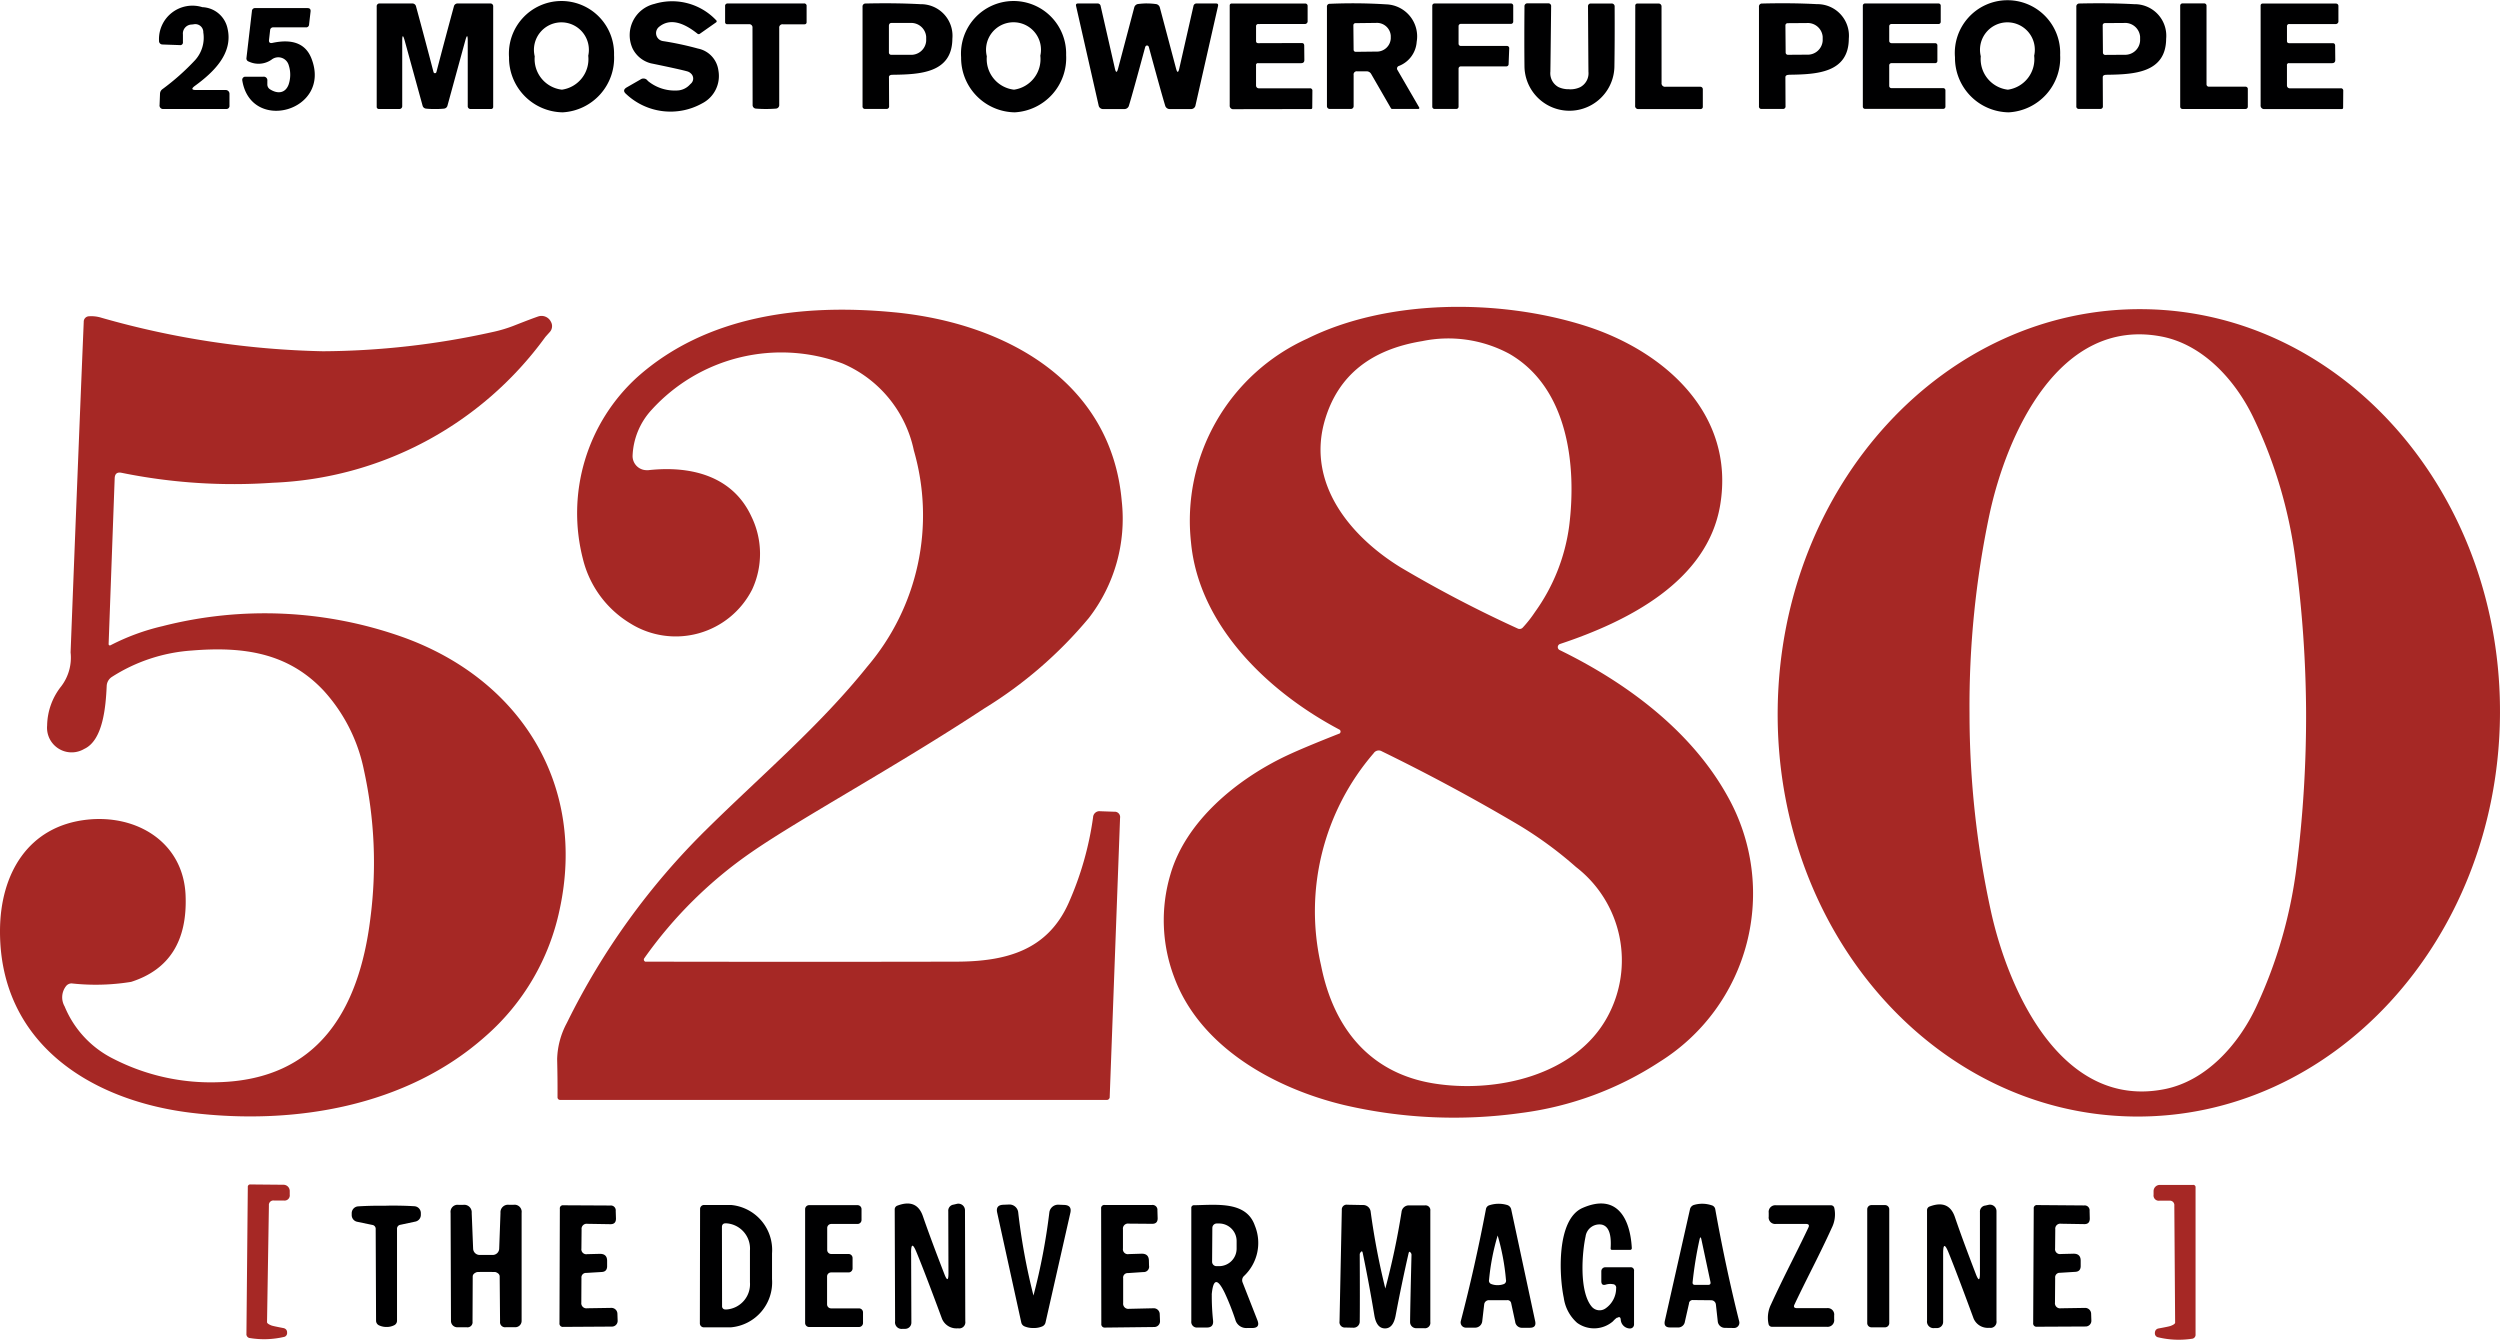 <svg id="Group_552" data-name="Group 552" xmlns="http://www.w3.org/2000/svg" xmlns:xlink="http://www.w3.org/1999/xlink" width="133.129" height="71.341" viewBox="0 0 133.129 71.341">
  <defs>
    <clipPath id="clip-path">
      <rect id="Rectangle_660" data-name="Rectangle 660" width="133.129" height="71.341" fill="none"/>
    </clipPath>
  </defs>
  <g id="Group_551" data-name="Group 551" clip-path="url(#clip-path)">
    <path id="Path_6773" data-name="Path 6773" d="M85.059,5.981A2.9,2.9,0,0,1,82.2,3.049a2.8,2.8,0,1,1,5.592-.117,2.9,2.9,0,0,1-2.733,3.049m-.047-1.206a1.642,1.642,0,0,0,1.406-1.809A1.463,1.463,0,1,0,83.568,3,1.642,1.642,0,0,0,85.012,4.774Z" transform="translate(-55.093 0.001)" fill="#000001"/>
    <path id="Path_6774" data-name="Path 6774" d="M104.7,1.944q-1.27-1.019-2.058-.366a.429.429,0,0,0,.2.752,16.523,16.523,0,0,1,1.876.4,1.366,1.366,0,0,1,1.088,1.161,1.638,1.638,0,0,1-.871,1.761,3.449,3.449,0,0,1-4.04-.5q-.234-.2.033-.356l.729-.419a.272.272,0,0,1,.389.073,2.255,2.255,0,0,0,1.527.514.964.964,0,0,0,.726-.326l.069-.066a.361.361,0,0,0-.035-.524.431.431,0,0,0-.173-.1q-.379-.109-1.949-.432a1.5,1.5,0,0,1-.976-.795A1.71,1.71,0,0,1,102.4.352a3.226,3.226,0,0,1,3.285.867.071.071,0,0,1-.01.122l-.854.6a.1.1,0,0,1-.125,0" transform="translate(-67.551 -0.144)" fill="#000001"/>
    <path id="Path_6775" data-name="Path 6775" d="M158.059,5.981A2.9,2.9,0,0,1,155.2,3.049a2.8,2.8,0,1,1,5.592-.117,2.9,2.9,0,0,1-2.733,3.049m-.047-1.206a1.642,1.642,0,0,0,1.406-1.809,1.463,1.463,0,1,0-2.849.03A1.642,1.642,0,0,0,158.012,4.774Z" transform="translate(-104.019 0.001)" fill="#000001"/>
    <path id="Path_6776" data-name="Path 6776" d="M318.552,5.981a2.9,2.9,0,0,1-2.862-2.932,2.806,2.806,0,1,1,5.6-.117,2.9,2.9,0,0,1-2.736,3.049m-.047-1.206a1.641,1.641,0,0,0,1.4-1.809,1.46,1.46,0,1,0-2.843.03,1.641,1.641,0,0,0,1.44,1.779" transform="translate(-211.584 0.001)" fill="#000001"/>
    <path id="Path_6777" data-name="Path 6777" d="M63.93,4.273a.083.083,0,0,0,.056-.02.116.116,0,0,0,.026-.049q.452-1.735.927-3.482A.2.2,0,0,1,65.15.56h1.715a.149.149,0,0,1,.168.168V6.051a.114.114,0,0,1-.129.129H65.823a.145.145,0,0,1-.145-.145V2.558q0-.5-.132-.02L64.6,5.995a.211.211,0,0,1-.191.165,4.015,4.015,0,0,1-.475.02,3.976,3.976,0,0,1-.472-.02.211.211,0,0,1-.191-.165l-.95-3.456q-.132-.478-.132.02V6.034a.145.145,0,0,1-.145.145H60.959a.114.114,0,0,1-.129-.129V.728A.149.149,0,0,1,61,.56h1.715a.2.2,0,0,1,.211.162q.475,1.748.927,3.482a.116.116,0,0,0,.026.049.079.079,0,0,0,.053.02" transform="translate(-40.77 -0.375)" fill="#000001"/>
    <path id="Path_6778" data-name="Path 6778" d="M119.26.553q1.154,0,2.025,0A.128.128,0,0,1,121.43.7v.857a.105.105,0,0,1-.106.106h-1.157a.172.172,0,0,0-.195.195V5.945a.189.189,0,0,1-.181.208,7.045,7.045,0,0,1-1.055,0,.189.189,0,0,1-.181-.208l-.007-4.092a.172.172,0,0,0-.195-.195l-1.157,0a.105.105,0,0,1-.106-.106V.7a.128.128,0,0,1,.145-.145q.871,0,2.025,0" transform="translate(-78.477 -0.369)" fill="#000001"/>
    <path id="Path_6779" data-name="Path 6779" d="M140.688,4.473l.007,1.537a.131.131,0,0,1-.148.148h-1.121a.128.128,0,0,1-.145-.145V.72a.157.157,0,0,1,.171-.175q1.586-.036,2.912.036a1.681,1.681,0,0,1,1.7,1.84c-.013,1.824-1.712,1.9-3.179,1.919q-.2,0-.2.132m0-2.77V3.161a.119.119,0,0,0,.119.115h1.012a.8.8,0,0,0,.854-.739V2.316a.8.8,0,0,0-.854-.735H140.81a.119.119,0,0,0-.119.119v0" transform="translate(-93.349 -0.358)" fill="#000001"/>
    <path id="Path_6780" data-name="Path 6780" d="M177.505.553a3.276,3.276,0,0,1,.458.03.25.25,0,0,1,.231.195l.861,3.242q.092.35.171,0l.755-3.327a.163.163,0,0,1,.175-.139h1.026q.138,0,.109.132l-1.2,5.29a.238.238,0,0,1-.257.2h-1.1a.249.249,0,0,1-.261-.191q-.214-.7-.864-3.1c-.017-.062-.05-.092-.1-.092s-.081.031-.1.092q-.647,2.4-.861,3.1a.249.249,0,0,1-.261.191l-1.1,0a.238.238,0,0,1-.257-.2l-1.2-5.29q-.03-.132.109-.132h1.026a.163.163,0,0,1,.175.139l.758,3.324q.079.353.171,0l.857-3.242a.248.248,0,0,1,.228-.195,4.264,4.264,0,0,1,.462-.03" transform="translate(-116.428 -0.369)" fill="#000001"/>
    <path id="Path_6781" data-name="Path 6781" d="M200.1,1.655a.115.115,0,0,0-.132.129v.768q0,.122.115.122l2.318-.007q.132,0,.132.142l.007.762q0,.168-.175.168h-2.279a.1.1,0,0,0-.119.119l0,1.072a.148.148,0,0,0,.148.148l2.714,0a.121.121,0,0,1,.139.135l-.007.89c0,.053-.024.079-.073.079l-4.112.007a.185.185,0,0,1-.211-.208V.662a.1.1,0,0,1,.106-.1h3.918a.125.125,0,0,1,.125.125l0,.8a.146.146,0,0,1-.165.165Z" transform="translate(-133.081 -0.375)" fill="#000001"/>
    <path id="Path_6782" data-name="Path 6782" d="M215.7,4.357V6.029a.145.145,0,0,1-.145.145h-1.131a.145.145,0,0,1-.145-.145V.74a.146.146,0,0,1,.162-.165,28.3,28.3,0,0,1,3,.03,1.707,1.707,0,0,1,1.616,2,1.484,1.484,0,0,1-.946,1.28.144.144,0,0,0-.069.228L219.194,6.1a.049.049,0,0,1-.021.067.047.047,0,0,1-.022.006h-1.4a.071.071,0,0,1-.063-.033l-1.052-1.824a.277.277,0,0,0-.254-.145h-.495a.166.166,0,0,0-.188.188m-.013-2.641.013,1.306a.109.109,0,0,0,.109.109l1.095-.013a.74.74,0,0,0,.775-.7V2.276a.739.739,0,0,0-.787-.683h0l-1.095.013a.109.109,0,0,0-.109.109" transform="translate(-143.617 -0.373)" fill="#000001"/>
    <path id="Path_6783" data-name="Path 6783" d="M232.8,2.822h2.46a.119.119,0,0,1,.119.119v0l-.033.854a.119.119,0,0,1-.119.115H232.8a.119.119,0,0,0-.119.119V6.057a.119.119,0,0,1-.119.119H231.4a.119.119,0,0,1-.119-.119V.679A.119.119,0,0,1,231.4.56h4.073a.119.119,0,0,1,.119.119v.848a.119.119,0,0,1-.119.119H232.8a.119.119,0,0,0-.119.119V2.7A.119.119,0,0,0,232.8,2.822Z" transform="translate(-155.01 -0.375)" fill="#000001"/>
    <path id="Path_6784" data-name="Path 6784" d="M248.546,5.117a1.214,1.214,0,0,0,.574-.112.834.834,0,0,0,.442-.821q-.006-.7-.023-3.472A.143.143,0,0,1,249.7.55h1.082a.155.155,0,0,1,.175.175q.01,1.84-.013,3.215a2.395,2.395,0,0,1-4.788-.013q-.016-1.372,0-3.212a.155.155,0,0,1,.175-.175l1.082,0a.146.146,0,0,1,.162.165q-.03,2.777-.04,3.472a.837.837,0,0,0,.435.824,1.268,1.268,0,0,0,.574.112" transform="translate(-164.975 -0.362)" fill="#000001"/>
    <path id="Path_6785" data-name="Path 6785" d="M265.448,4.781a.184.184,0,0,0,.208.208l1.857,0a.132.132,0,0,1,.132.132v.92a.12.12,0,0,1-.135.135h-3.288a.162.162,0,0,1-.181-.185l.007-5.309a.111.111,0,0,1,.125-.125l1.125,0a.153.153,0,0,1,.148.158Z" transform="translate(-176.967 -0.369)" fill="#000001"/>
    <path id="Path_6786" data-name="Path 6786" d="M285.633,4.344q-.2,0-.2.132l.007,1.537a.131.131,0,0,1-.148.148l-1.121,0a.128.128,0,0,1-.145-.145l0-5.293a.157.157,0,0,1,.172-.175q1.586-.04,2.912.033a1.681,1.681,0,0,1,1.7,1.84c-.01,1.824-1.708,1.9-3.176,1.919m-.2-2.632.013,1.451a.119.119,0,0,0,.119.119l1.009-.007a.8.8,0,0,0,.844-.742V2.316a.8.8,0,0,0-.857-.729h0l-1.009.007a.119.119,0,0,0-.119.119" transform="translate(-190.358 -0.36)" fill="#000001"/>
    <path id="Path_6787" data-name="Path 6787" d="M302.33,2.674h2.335a.116.116,0,0,1,.115.115v.834a.116.116,0,0,1-.115.115H302.33a.116.116,0,0,0-.115.115v1.1a.116.116,0,0,0,.115.115h2.763a.116.116,0,0,1,.115.115v.874a.116.116,0,0,1-.115.115h-4.168a.116.116,0,0,1-.115-.115V.675a.116.116,0,0,1,.115-.115h3.918a.116.116,0,0,1,.115.115v.864a.116.116,0,0,1-.115.115H302.33a.116.116,0,0,0-.115.115v.788a.116.116,0,0,0,.115.115" transform="translate(-201.611 -0.375)" fill="#000001"/>
    <path id="Path_6788" data-name="Path 6788" d="M336.889,4.341q-.2,0-.2.132l.007,1.537a.131.131,0,0,1-.148.148h-1.121a.128.128,0,0,1-.145-.145V.72a.157.157,0,0,1,.171-.175q1.586-.036,2.912.036a1.681,1.681,0,0,1,1.7,1.84c-.013,1.824-1.712,1.9-3.179,1.919m-.2-2.635.013,1.458a.119.119,0,0,0,.119.119l1.012-.007a.8.8,0,0,0,.848-.745V2.313a.8.8,0,0,0-.86-.732h0l-1.012.007A.119.119,0,0,0,336.685,1.706Z" transform="translate(-224.714 -0.358)" fill="#000001"/>
    <path id="Path_6789" data-name="Path 6789" d="M355.661,5.107v.943a.122.122,0,0,1-.122.122h-3.357a.122.122,0,0,1-.122-.122V.672a.122.122,0,0,1,.122-.122h1.158a.122.122,0,0,1,.122.122V4.863a.122.122,0,0,0,.122.122h1.956a.122.122,0,0,1,.122.122" transform="translate(-235.961 -0.369)" fill="#000001"/>
    <path id="Path_6790" data-name="Path 6790" d="M366.577,1.655a.115.115,0,0,0-.132.129v.768q0,.122.115.122l2.318,0q.132,0,.132.139l.007.758q0,.168-.175.168h-2.279a.1.1,0,0,0-.119.119l0,1.072a.148.148,0,0,0,.148.148l2.711,0a.121.121,0,0,1,.139.135l-.007.89c0,.053-.024.079-.073.079l-4.109,0a.185.185,0,0,1-.211-.208l0-5.309a.1.1,0,0,1,.106-.1l3.911,0a.125.125,0,0,1,.125.125l0,.8a.146.146,0,0,1-.165.165Z" transform="translate(-244.66 -0.375)" fill="#000001"/>
    <path id="Path_6791" data-name="Path 6791" d="M27.647,5.5h1.576a.2.2,0,0,1,.2.195v.63a.163.163,0,0,1-.185.185H25.912a.186.186,0,0,1-.211-.218l.023-.6a.306.306,0,0,1,.129-.237,12.546,12.546,0,0,0,1.741-1.547,1.78,1.78,0,0,0,.435-1.474A.426.426,0,0,0,27.522,2l-.1.013a.481.481,0,0,0-.478.534v.4a.142.142,0,0,1-.168.162l-.93-.033a.184.184,0,0,1-.175-.191V2.873a1.781,1.781,0,0,1,2.308-1.784,1.426,1.426,0,0,1,1.342,1.144c.3,1.306-.719,2.305-1.744,3.05q-.293.218.073.218" transform="translate(-17.203 -0.707)" fill="#000001"/>
    <path id="Path_6792" data-name="Path 6792" d="M40.6,2.461l-.059.521q-.023.2.175.162,1.626-.35,2.084.828c1.095,2.8-3.228,4-3.684,1.164a.168.168,0,0,1,.14-.193l.025,0h.956a.191.191,0,0,1,.214.218v.185a.305.305,0,0,0,.158.277c.4.247.8.2.973-.257a1.636,1.636,0,0,0,.007-1.039.577.577,0,0,0-.917-.29,1.209,1.209,0,0,1-1.207.1.172.172,0,0,1-.125-.2l.29-2.483a.163.163,0,0,1,.181-.165h2.777q.188,0,.165.188l-.079.683a.155.155,0,0,1-.171.155H40.774a.158.158,0,0,0-.175.155" transform="translate(-26.215 -0.858)" fill="#000001"/>
    <path id="Path_6793" data-name="Path 6793" d="M197.267,72.285a.126.126,0,0,0,.07-.162.12.12,0,0,0-.057-.062c-3.822-2.021-7.492-5.563-7.9-9.979a10.638,10.638,0,0,1,6.19-10.836c4.247-2.111,10.193-2.144,14.8-.686,4.224,1.339,7.994,4.689,7.192,9.537-.676,4.083-4.953,6.219-8.531,7.407a.175.175,0,0,0-.02.323c3.529,1.721,7.018,4.284,8.963,7.822a10.56,10.56,0,0,1-3.628,14.1,17.547,17.547,0,0,1-7.387,2.73,25.754,25.754,0,0,1-9.422-.422c-3.664-.877-7.674-3.06-9.056-6.82a8.563,8.563,0,0,1-.2-5.448c.811-2.836,3.525-5.082,6.213-6.348q.874-.412,2.773-1.161M207.7,65.8a10.118,10.118,0,0,0,1.82-4.584c.4-3.2-.046-7.347-3.182-9.161a6.851,6.851,0,0,0-4.643-.679q-4.112.669-5.168,4.149c-1.042,3.43,1.365,6.272,4.017,7.9a65.839,65.839,0,0,0,6.226,3.252.229.229,0,0,0,.28-.049,6.424,6.424,0,0,0,.65-.828m-8.587,7.515a12.88,12.88,0,0,0-2.806,11.308c.666,3.364,2.622,5.745,6.012,6.285,3.3.528,7.532-.419,9.234-3.542a6.278,6.278,0,0,0-1.669-7.984,20.775,20.775,0,0,0-3.044-2.233q-3.562-2.107-7.295-3.928a.323.323,0,0,0-.432.092" transform="translate(-125.958 -33.211)" fill="#a62825"/>
    <path id="Path_6794" data-name="Path 6794" d="M305.991,92.914c-10.621-.148-19.1-9.892-18.93-21.764s8.91-21.375,19.53-21.227,19.1,9.892,18.93,21.764-8.91,21.375-19.53,21.227m-8.716-21.45a49.376,49.376,0,0,0,1.154,10.582c.953,4.274,3.8,10.5,9.247,9.408,2.2-.442,3.908-2.355,4.848-4.343a24.9,24.9,0,0,0,2.183-7.618,63.722,63.722,0,0,0,.491-8.109,62.957,62.957,0,0,0-.564-8.106,24.861,24.861,0,0,0-2.252-7.6c-.956-1.982-2.678-3.878-4.884-4.3-5.458-1.045-8.248,5.207-9.164,9.491a49.425,49.425,0,0,0-1.059,10.592" transform="translate(-192.395 -33.458)" fill="#a62825"/>
    <path id="Path_6795" data-name="Path 6795" d="M94.7,84.72q8.821.016,16.522,0c2.641-.007,4.854-.59,5.985-3.13a16.976,16.976,0,0,0,1.3-4.554.341.341,0,0,1,.392-.326l.735.026a.286.286,0,0,1,.31.333l-.551,14.843a.158.158,0,0,1-.178.171H90.127a.138.138,0,0,1-.139-.138q.006-.976-.02-2.038a4.282,4.282,0,0,1,.518-1.926A37.934,37.934,0,0,1,97.949,77.65c2.942-2.9,6.018-5.5,8.554-8.666a12.425,12.425,0,0,0,2.46-11.486,6.469,6.469,0,0,0-3.786-4.627,9.332,9.332,0,0,0-10.17,2.454,3.821,3.821,0,0,0-1.022,2.46.752.752,0,0,0,.741.763.8.8,0,0,0,.094,0c2.282-.254,4.508.313,5.5,2.483a4.515,4.515,0,0,1,.033,3.868,4.563,4.563,0,0,1-6.487,1.81,5.544,5.544,0,0,1-2.526-3.436,9.792,9.792,0,0,1,2.905-9.689c3.66-3.258,8.722-3.921,13.679-3.443,5.916.571,11.549,3.68,12.109,10.045a8.627,8.627,0,0,1-1.754,6.236,22.665,22.665,0,0,1-5.573,4.818c-4.656,3.067-9.781,5.847-12.376,7.641a22.929,22.929,0,0,0-5.725,5.662.116.116,0,0,0,.029.161.114.114,0,0,0,.067.021" transform="translate(-60.299 -33.51)" fill="#a62825"/>
    <path id="Path_6796" data-name="Path 6796" d="M5.784,68.489a.069.069,0,0,0,.066.071.062.062,0,0,0,.033-.008,11.843,11.843,0,0,1,2.77-1.019,21.956,21.956,0,0,1,12.769.574c6.269,2.236,9.827,7.845,8.379,14.52a12.309,12.309,0,0,1-3.97,6.764c-4.172,3.7-10.124,4.739-15.7,4.05C4.749,92.773-.017,89.69,0,83.754c.01-3.034,1.5-5.586,4.663-5.919,2.648-.277,5.108,1.223,5.22,4.04q.145,3.627-2.9,4.6a11.736,11.736,0,0,1-3.169.082.38.38,0,0,0-.287.132.968.968,0,0,0-.086,1.092,5.407,5.407,0,0,0,2.615,2.8,11.364,11.364,0,0,0,5.593,1.237c5.257-.152,7.469-3.806,8.073-8.719a22.982,22.982,0,0,0-.346-7.918,8.9,8.9,0,0,0-2.127-4.2c-1.919-2.058-4.327-2.371-7.041-2.15A9.012,9.012,0,0,0,5.952,70.24a.6.6,0,0,0-.27.478c-.049,1.068-.185,2.892-1.2,3.354a1.311,1.311,0,0,1-1.972-1.25,3.434,3.434,0,0,1,.749-2.084,2.523,2.523,0,0,0,.5-1.807q.4-10.374.7-17.6a.288.288,0,0,1,.284-.3,1.812,1.812,0,0,1,.669.082A46.284,46.284,0,0,0,17.2,52.894a42.551,42.551,0,0,0,9.023-1.022,7.4,7.4,0,0,0,1.24-.379q.926-.363,1.207-.455a.556.556,0,0,1,.669.29.469.469,0,0,1-.079.561q-.221.244-.231.261a18.835,18.835,0,0,1-14.5,7.746,29.934,29.934,0,0,1-8.046-.528q-.363-.079-.376.293Z" transform="translate(0 -34.189)" fill="#a62825"/>
    <path id="Path_6797" data-name="Path 6797" d="M41.139,198.782q.083.03.627.135a.25.25,0,0,1,.148.082.236.236,0,0,1,.049.162.209.209,0,0,1-.181.231,4.673,4.673,0,0,1-1.784.059.208.208,0,0,1-.2-.234l.073-7.809a.126.126,0,0,1,.142-.139l1.761.016a.333.333,0,0,1,.33.336l0,.191a.278.278,0,0,1-.317.313l-.518,0a.238.238,0,0,0-.274.264l-.1,6.213q0,.086.247.181" transform="translate(-26.675 -128.195)" fill="#a62825"/>
    <path id="Path_6798" data-name="Path 6798" d="M348.908,198.671l-.043-6.223a.238.238,0,0,0-.27-.267h-.518a.28.28,0,0,1-.317-.317v-.191a.333.333,0,0,1,.333-.333h1.764a.122.122,0,0,1,.139.139V199.3a.212.212,0,0,1-.2.234,4.717,4.717,0,0,1-1.784-.076.213.213,0,0,1-.181-.234.25.25,0,0,1,.053-.162.236.236,0,0,1,.148-.079q.548-.1.63-.132.247-.093.247-.178" transform="translate(-233.079 -128.242)" fill="#a62825"/>
    <path id="Path_6799" data-name="Path 6799" d="M113.023,194.791a.211.211,0,0,1,.211-.211l1.438,0a2.407,2.407,0,0,1,2.183,2.579v1.365a2.406,2.406,0,0,1-2.194,2.572h0l-1.438,0a.211.211,0,0,1-.211-.211Zm1.164.933.007,4.254a.165.165,0,0,0,.165.165h.1a1.35,1.35,0,0,0,1.22-1.448v-1.688a1.35,1.35,0,0,0-1.224-1.448h-.1a.165.165,0,0,0-.165.165" transform="translate(-75.743 -130.413)" fill="#000001"/>
    <path id="Path_6800" data-name="Path 6800" d="M145.354,196.974l.013,3.717a.33.33,0,0,1-.326.333H144.9a.35.35,0,0,1-.4-.4l-.02-5.952a.212.212,0,0,1,.148-.211q1.029-.386,1.355.571.392,1.141,1.138,3.067.221.574.221-.043l-.01-3.294a.325.325,0,0,1,.284-.353l.181-.043a.352.352,0,0,1,.425.343l.016,5.913a.327.327,0,0,1-.386.373.831.831,0,0,1-.851-.5q-.936-2.529-1.372-3.578-.277-.666-.277.056" transform="translate(-96.835 -130.261)" fill="#000001"/>
    <path id="Path_6801" data-name="Path 6801" d="M238.334,199.518h-.966a.252.252,0,0,0-.251.221l-.105.907a.381.381,0,0,1-.379.336h-.491a.28.28,0,0,1-.27-.353q.752-2.879,1.336-5.949a.261.261,0,0,1,.2-.221,1.588,1.588,0,0,1,.917-.013.316.316,0,0,1,.234.254l1.273,5.942q.073.346-.284.346h-.389a.362.362,0,0,1-.392-.32l-.211-.976a.2.2,0,0,0-.218-.175m-.514-.8a.865.865,0,0,0,.317-.049.191.191,0,0,0,.135-.231,12.1,12.1,0,0,0-.442-2.364,12.112,12.112,0,0,0-.458,2.361.191.191,0,0,0,.135.231.889.889,0,0,0,.313.053" transform="translate(-158.081 -130.282)" fill="#000001"/>
    <path id="Path_6802" data-name="Path 6802" d="M255.028,200.409a1.254,1.254,0,0,0-.221.2,1.536,1.536,0,0,1-1.909.079,2.169,2.169,0,0,1-.709-1.329c-.244-1.144-.409-4.172,1-4.788,1.814-.795,2.536.534,2.622,2.134a.089.089,0,0,1-.082.1h-.963c-.057,0-.085-.03-.082-.089q.073-1.128-.468-1.256a.742.742,0,0,0-.862.6l0,.011c-.191.857-.359,2.938.32,3.753a.549.549,0,0,0,.716.112,1.306,1.306,0,0,0,.587-1.088.184.184,0,0,0-.175-.218.813.813,0,0,0-.363.02q-.251.083-.251-.181v-.528a.211.211,0,0,1,.211-.211h1.336a.173.173,0,0,1,.195.2v2.849a.211.211,0,0,1-.212.21l-.028,0a.5.5,0,0,1-.468-.475q-.02-.2-.188-.089" transform="translate(-168.915 -130.246)" fill="#000001"/>
    <path id="Path_6803" data-name="Path 6803" d="M270.109,199.677l-.221.976a.362.362,0,0,1-.4.313l-.389,0q-.356,0-.28-.35l1.336-5.929a.31.31,0,0,1,.234-.251,1.572,1.572,0,0,1,.917.023.261.261,0,0,1,.2.221q.551,3.077,1.273,5.962a.28.28,0,0,1-.274.353l-.491-.007a.382.382,0,0,1-.376-.34l-.1-.907a.252.252,0,0,0-.247-.224l-.966-.01a.2.2,0,0,0-.221.171m1.019-.979q.158,0,.125-.158l-.481-2.259q-.049-.224-.1,0a20.474,20.474,0,0,0-.369,2.275q-.013.142.129.142Z" transform="translate(-180.164 -130.277)" fill="#000001"/>
    <path id="Path_6804" data-name="Path 6804" d="M58.63,194.684q.815-.013,1.5.03a.366.366,0,0,1,.343.363v.1a.363.363,0,0,1-.284.353l-.8.171a.211.211,0,0,0-.185.228V200.8a.265.265,0,0,1-.158.254.872.872,0,0,1-.4.089.924.924,0,0,1-.4-.086.273.273,0,0,1-.158-.254l-.02-4.867a.211.211,0,0,0-.185-.228l-.808-.168a.363.363,0,0,1-.284-.353v-.1a.366.366,0,0,1,.34-.366q.683-.043,1.5-.033" transform="translate(-38.062 -130.48)" fill="#000001"/>
    <path id="Path_6805" data-name="Path 6805" d="M74.639,197.221h.353a.346.346,0,0,0,.343-.333l.069-1.906a.4.4,0,0,1,.448-.432H76.1a.379.379,0,0,1,.429.429v5.755a.338.338,0,0,1-.34.336h-.508a.268.268,0,0,1-.3-.3l-.02-2.4q0-.158-.218-.237-.02-.006-.5-.007t-.5.01q-.218.079-.218.237l-.01,2.4a.268.268,0,0,1-.3.3l-.508,0a.338.338,0,0,1-.34-.336l-.02-5.755a.376.376,0,0,1,.425-.429l.247,0a.4.4,0,0,1,.452.432l.076,1.906a.347.347,0,0,0,.343.33Z" transform="translate(-48.752 -130.393)" fill="#000001"/>
    <path id="Path_6806" data-name="Path 6806" d="M91.768,198.238a.241.241,0,0,0-.257.27l-.007,1.312a.271.271,0,0,0,.313.3L93.1,200.1a.318.318,0,0,1,.326.307l.013.379a.305.305,0,0,1-.3.31H93.13l-2.589.016a.178.178,0,0,1-.2-.2l.02-6.088a.164.164,0,0,1,.188-.188l2.5.013a.259.259,0,0,1,.287.287l.013.4q.006.31-.293.307l-1.237-.02a.267.267,0,0,0-.3.3l-.01,1.016a.263.263,0,0,0,.31.3l.653-.016q.4-.013.406.359l0,.274q.01.32-.293.333Z" transform="translate(-60.548 -130.453)" fill="#000001"/>
    <path id="Path_6807" data-name="Path 6807" d="M131.388,200.1h1.491a.214.214,0,0,1,.214.214v.564a.214.214,0,0,1-.214.214h-2.655a.214.214,0,0,1-.214-.214v-6.061a.214.214,0,0,1,.214-.214H132.8a.214.214,0,0,1,.214.214v.574a.214.214,0,0,1-.214.214h-1.4a.214.214,0,0,0-.214.214v1.171a.214.214,0,0,0,.214.214h.923a.214.214,0,0,1,.214.214v.554a.214.214,0,0,1-.214.214h-.93a.214.214,0,0,0-.214.214v1.484A.214.214,0,0,0,131.388,200.1Z" transform="translate(-87.136 -130.427)" fill="#000001"/>
    <path id="Path_6808" data-name="Path 6808" d="M162.921,199.367a32.978,32.978,0,0,0,.848-4.442.472.472,0,0,1,.481-.4l.31.013q.419.016.326.422l-1.322,5.837a.3.3,0,0,1-.171.208,1.113,1.113,0,0,1-.478.086,1.136,1.136,0,0,1-.475-.089.289.289,0,0,1-.168-.208l-1.283-5.847q-.089-.406.33-.419l.31-.013a.471.471,0,0,1,.478.4,33.25,33.25,0,0,0,.815,4.449" transform="translate(-107.888 -130.373)" fill="#000001"/>
    <path id="Path_6809" data-name="Path 6809" d="M179.224,198.214a.239.239,0,0,0-.254.274l0,1.322a.276.276,0,0,0,.317.307l1.3-.03a.318.318,0,0,1,.33.3l.016.386a.306.306,0,0,1-.3.313h-.014l-2.612.03a.179.179,0,0,1-.2-.2l-.01-6.134a.169.169,0,0,1,.191-.195l2.513,0a.26.26,0,0,1,.293.287l.013.406q.01.313-.294.31l-1.247-.01a.268.268,0,0,0-.307.3l0,1.022a.263.263,0,0,0,.313.3l.66-.02q.4-.016.409.363l.007.274a.286.286,0,0,1-.3.34Z" transform="translate(-119.16 -130.42)" fill="#000001"/>
    <path id="Path_6810" data-name="Path 6810" d="M193.462,199.333a12.238,12.238,0,0,0,.069,1.395q.03.36-.333.359h-.491a.3.3,0,0,1-.336-.336v-6.022a.139.139,0,0,1,.155-.155c1.214-.02,2.777-.221,3.228,1.085a2.424,2.424,0,0,1-.587,2.694.31.31,0,0,0-.066.33l.791,2.018q.162.412-.287.412h-.267a.6.6,0,0,1-.623-.445,13.405,13.405,0,0,0-.557-1.411q-.584-1.217-.7.076m.033-3.548-.013,1.8a.234.234,0,0,0,.234.234h.142a.935.935,0,0,0,.93-.94V196.5a.935.935,0,0,0-.916-.953h-.142a.234.234,0,0,0-.234.234" transform="translate(-128.932 -130.394)" fill="#000001"/>
    <path id="Path_6811" data-name="Path 6811" d="M218.747,198.992a39.822,39.822,0,0,0,.864-4.076.39.39,0,0,1,.425-.353h.818a.255.255,0,0,1,.29.287v5.929a.286.286,0,0,1-.323.323h-.429a.326.326,0,0,1-.326-.326v0q.01-.943.076-3.578a.166.166,0,0,0-.04-.112c-.055-.077-.093-.069-.115.023q-.376,1.649-.689,3.311-.129.7-.574.693t-.561-.7q-.277-1.668-.62-3.327-.03-.139-.115-.023a.184.184,0,0,0-.043.112q.013,2.635,0,3.578a.326.326,0,0,1-.33.323h0l-.429-.01a.286.286,0,0,1-.317-.33l.122-5.929a.257.257,0,0,1,.3-.28l.818.016a.4.4,0,0,1,.419.363,38.621,38.621,0,0,0,.782,4.092" transform="translate(-144.977 -130.373)" fill="#000001"/>
    <path id="Path_6812" data-name="Path 6812" d="M287.782,198.1q-.613,1.223-.89,1.814-.1.2.132.2h1.589a.345.345,0,0,1,.389.392v.2a.353.353,0,0,1-.4.4h-2.9a.181.181,0,0,1-.195-.152,1.6,1.6,0,0,1,.135-1.045q.419-.917,1.095-2.266.613-1.223.89-1.814.1-.2-.132-.2h-1.589a.345.345,0,0,1-.389-.392v-.2a.353.353,0,0,1,.4-.4h2.9a.181.181,0,0,1,.195.152,1.6,1.6,0,0,1-.135,1.045q-.415.917-1.095,2.266" transform="translate(-191.33 -130.453)" fill="#000001"/>
    <path id="Path_6813" data-name="Path 6813" d="M301.744,194.6h.725a.224.224,0,0,1,.224.224v6.061a.224.224,0,0,1-.224.224h-.725a.224.224,0,0,1-.224-.224v-6.061a.224.224,0,0,1,.224-.224" transform="translate(-202.087 -130.427)" fill="#000001"/>
    <path id="Path_6814" data-name="Path 6814" d="M312.037,197.069v3.674a.326.326,0,0,1-.327.326h-.138a.347.347,0,0,1-.392-.392V194.8a.207.207,0,0,1,.145-.208q1.019-.379,1.339.567.382,1.128,1.115,3.034.218.567.218-.043v-3.255a.323.323,0,0,1,.284-.35l.178-.04a.347.347,0,0,1,.411.266.367.367,0,0,1,.008.074v5.84a.324.324,0,0,1-.383.369.819.819,0,0,1-.838-.5q-.92-2.5-1.345-3.538-.274-.659-.274.053" transform="translate(-208.562 -130.347)" fill="#000001"/>
    <path id="Path_6815" data-name="Path 6815" d="M329.741,198.211a.242.242,0,0,0-.257.274l-.01,1.309a.272.272,0,0,0,.313.307l1.286-.02a.318.318,0,0,1,.326.3l.013.383a.305.305,0,0,1-.3.307h-.01l-2.589.013a.176.176,0,0,1-.2-.2l.03-6.088a.167.167,0,0,1,.191-.191l2.493.02a.261.261,0,0,1,.29.287l.01.4q.006.313-.293.307l-1.237-.02a.267.267,0,0,0-.307.3l-.01,1.012a.263.263,0,0,0,.31.3l.653-.016q.392-.013.4.359l0,.274q.01.32-.294.333Z" transform="translate(-220.043 -130.433)" fill="#000001"/>
  </g>
</svg>
